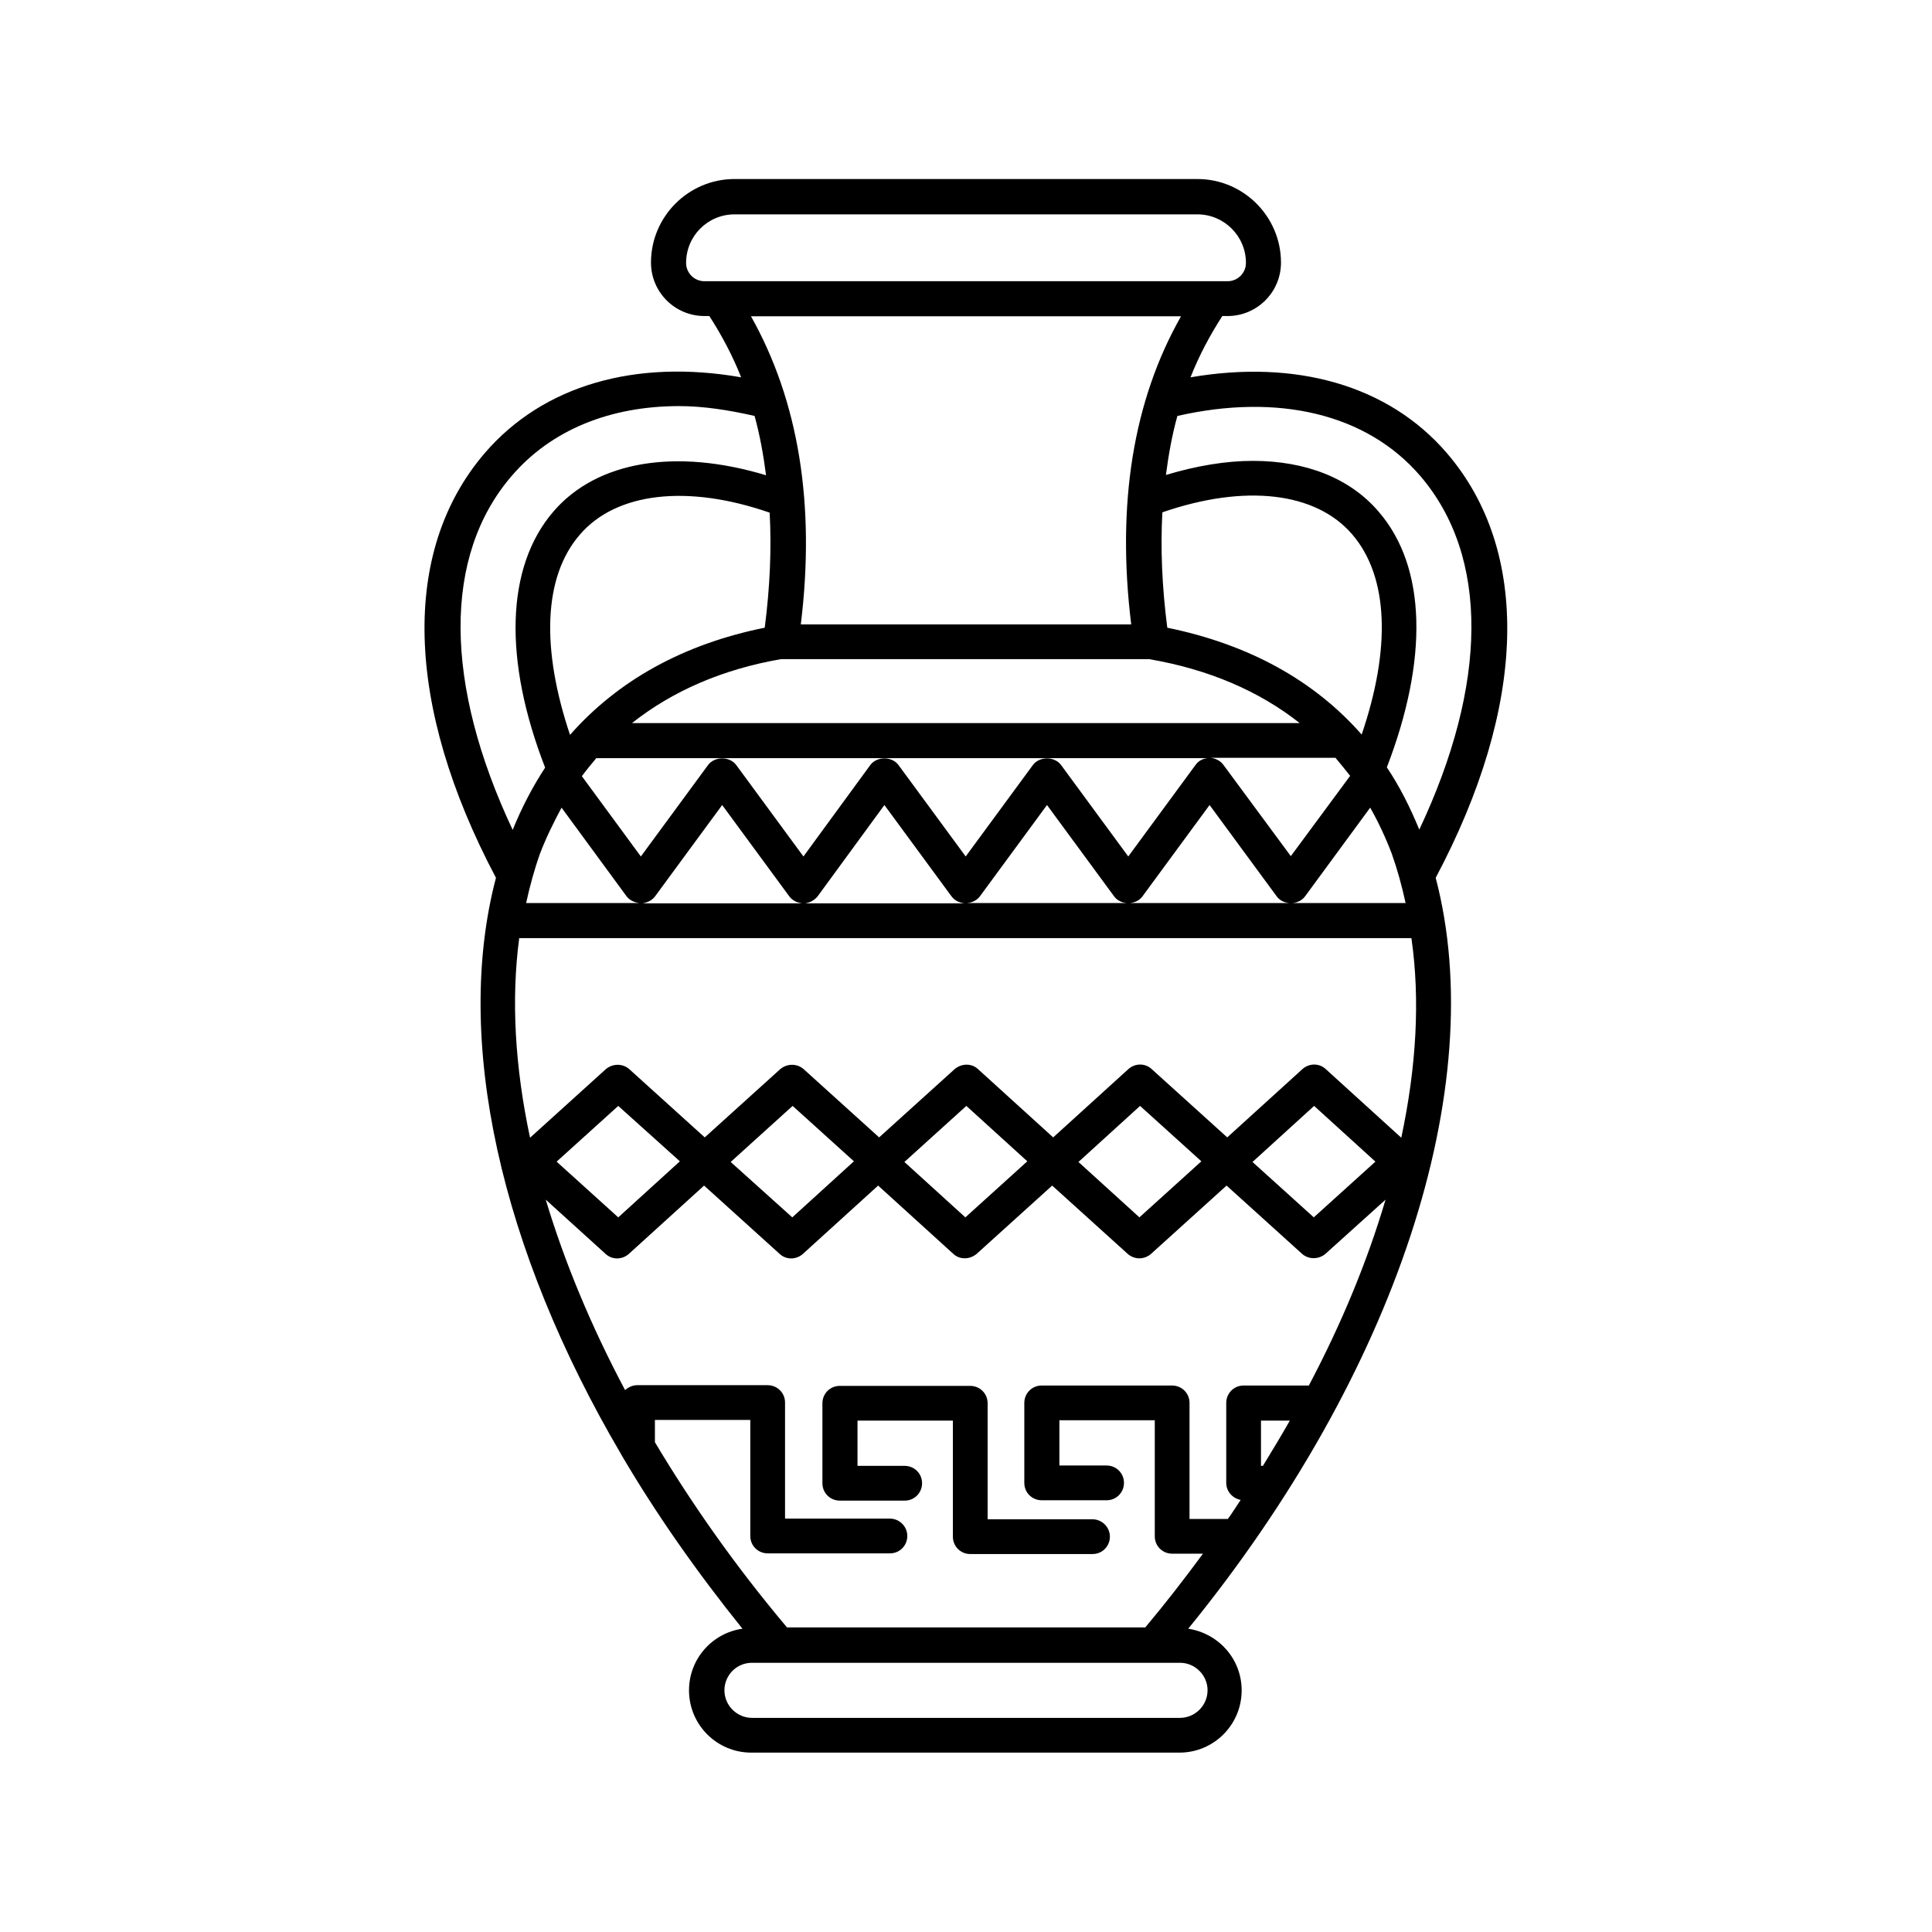 <?xml version="1.0" encoding="UTF-8"?>
<!-- Uploaded to: ICON Repo, www.svgrepo.com, Generator: ICON Repo Mixer Tools -->
<svg fill="#000000" width="800px" height="800px" version="1.1" viewBox="144 144 512 512" xmlns="http://www.w3.org/2000/svg">
 <g>
  <path d="m524.47 376.63c24.234-45.602 25.277-86.602 2.953-112.57-15.547-18.066-40.133-24.844-67.926-20.066 2.258-5.734 5.125-11.117 8.426-16.242h1.391c7.816 0 14.16-6.34 14.16-14.16 0-12.16-9.902-22.148-22.148-22.148l-122.66-0.004c-12.16 0-22.148 9.902-22.148 22.148 0 7.816 6.34 14.16 14.16 14.16h1.305c3.301 5.125 6.168 10.512 8.426 16.242-27.797-4.863-52.379 1.996-67.926 20.066-22.324 25.973-21.195 66.973 2.953 112.57-11.293 42.91 1.215 98.418 33.184 152.79 0 0.086 0.086 0.086 0.086 0.172 9.121 15.547 19.891 30.922 32.051 46.039-7.992 1.129-14.16 7.992-14.16 16.332 0 9.121 7.383 16.504 16.504 16.504h113.45c9.121 0 16.504-7.383 16.504-16.504 0-8.34-6.168-15.113-14.16-16.332 55.156-67.75 80.086-143.75 65.578-199zm-4.082-106.5c18.328 21.367 17.895 55.246-0.262 93.727-2.434-5.906-5.211-11.465-8.598-16.504 10.945-28.406 10.598-52.988-2.172-67.754-7.644-8.945-19.371-13.465-33.355-13.465-7.121 0-14.941 1.305-23.02 3.734 0.695-5.387 1.652-10.684 3.039-15.637 26.668-6.078 50.211-0.605 64.367 15.898zm-5.035 175.38-19.98-18.156c-1.738-1.652-4.43-1.652-6.254 0l-19.891 18.066-19.98-18.066c-1.738-1.652-4.43-1.652-6.254 0l-19.891 18.066-19.891-18.066c-1.738-1.652-4.43-1.562-6.254 0l-19.98 18.066-19.98-18.066c-1.738-1.562-4.43-1.562-6.254 0l-19.98 18.066-19.98-18.066c-1.738-1.562-4.43-1.562-6.254 0l-20.066 18.156c-3.996-18.762-5.039-36.57-2.867-52.898h236.44c2.352 16.328 1.309 34.137-2.684 52.898zm-24.496 65.668h-17.285c-2.606 0-4.606 2.086-4.606 4.606v21.195c0 2.258 1.652 4.082 3.82 4.516-1.129 1.652-2.172 3.387-3.387 5.039h-10.164v-30.75c0-2.606-2.086-4.606-4.606-4.606h-34.57c-2.606 0-4.606 2.086-4.606 4.606v21.195c0 2.606 2.086 4.606 4.606 4.606h17.199c2.606 0 4.606-2.086 4.606-4.606 0-2.606-2.086-4.606-4.606-4.606h-12.508v-11.988h25.277v30.75c0 2.606 2.086 4.606 4.606 4.606h8.164c-4.863 6.602-9.902 13.117-15.289 19.543h-94.941c-13.465-15.984-25.105-32.488-35.008-49.078v-5.906h25.277v30.75c0 2.606 2.086 4.606 4.606 4.606h32.398c2.606 0 4.606-2.086 4.606-4.606 0-2.519-2.086-4.606-4.606-4.606h-27.797v-30.75c0-2.606-2.086-4.606-4.606-4.606h-34.57c-1.215 0-2.344 0.52-3.215 1.305-9.035-17.023-16.07-33.965-21.02-50.469l15.809 14.332c1.738 1.652 4.43 1.652 6.254 0l19.891-18.066 19.98 18.066c1.738 1.652 4.43 1.652 6.254 0l19.891-18.066 19.891 18.066c1.738 1.652 4.43 1.562 6.254 0l19.98-18.066 19.98 18.066c0.867 0.781 1.996 1.215 3.129 1.215 1.129 0 2.258-0.434 3.129-1.215l19.98-18.066 19.98 18.066c1.738 1.562 4.43 1.562 6.254 0l15.895-14.332c-4.781 16.16-11.555 32.664-20.328 49.254zm-12.164 21.281h-0.52v-11.988h7.644c-2.258 3.996-4.691 7.992-7.125 11.988zm-181.02-246.78c9.641-11.207 28.492-13.379 50.293-5.82 0.52 9.555 0.086 19.719-1.305 30.488-21.543 4.344-38.914 13.984-51.598 28.406-7.641-22.762-7.117-41.871 2.609-53.074zm53.25 33.008h97.637c15.723 2.691 29.098 8.426 39.871 16.938h-176.95c10.77-8.512 23.973-14.246 39.438-16.938zm147.06 26.23c1.305 1.562 2.606 3.129 3.82 4.691l-15.723 21.281-17.895-24.234c-0.781-1.043-1.996-1.652-3.301-1.824h33.098zm-195.96 0h162.09c-1.305 0.086-2.519 0.695-3.301 1.824l-17.809 24.234-17.809-24.234c-1.738-2.344-5.734-2.344-7.469 0l-17.809 24.234-17.809-24.234c-1.738-2.344-5.734-2.344-7.469 0l-17.719 24.234-17.809-24.234c-1.738-2.344-5.734-2.344-7.469 0l-17.809 24.234-15.637-21.281c1.223-1.648 2.527-3.211 3.828-4.777zm15.551 36.656 17.809-24.234 17.809 24.234c0.781 1.043 1.996 1.652 3.387 1.824h-42.301c1.211-0.172 2.512-0.781 3.297-1.824zm43.082 0 17.719-24.234 17.809 24.234c0.781 1.043 1.996 1.652 3.387 1.824h-42.215c1.219-0.172 2.434-0.781 3.301-1.824zm43 0 17.809-24.234 17.809 24.234c1.738 2.344 5.734 2.344 7.469 0l17.809-24.234 17.809 24.234c1.738 2.344 5.734 2.344 7.469 0l17.285-23.539c2.172 3.82 4.082 7.906 5.734 12.246 1.477 4.168 2.691 8.598 3.648 13.031h-116.23c1.305-0.086 2.606-0.695 3.391-1.738zm101.2-42.91c-12.594-14.332-29.883-23.887-51.512-28.316-1.391-10.77-1.824-20.934-1.305-30.574 21.891-7.559 40.652-5.387 50.293 5.82 9.73 11.289 10.254 30.398 2.523 53.07zm-212.04 19.371 17.199 23.453c0.781 1.043 1.996 1.652 3.387 1.824h-29.969c0.957-4.43 2.172-8.859 3.648-13.031 1.652-4.34 3.648-8.336 5.734-12.246zm-1.305 93.812 16.332-14.766 16.332 14.68-16.332 14.855zm46.125 0.086 16.418-14.855 16.242 14.68-16.332 14.855zm46.039 0 16.418-14.855 16.156 14.68-16.418 14.855zm46.125 0 16.332-14.855 16.242 14.68-16.418 14.855zm46.125 0 16.332-14.855 16.242 14.766-16.332 14.766zm-150.1-238.27c0-7.121 5.734-12.855 12.855-12.855h122.65c7.035 0 12.855 5.734 12.855 12.855 0 2.691-2.172 4.863-4.863 4.863h-138.64c-2.691 0-4.863-2.172-4.863-4.863zm131.16 14.16c-12.684 22.324-17.113 49.773-13.203 81.652h-87.559c3.91-31.879-0.609-59.242-13.203-81.652zm-177.38 42.301c10.512-12.246 26.145-18.504 44.387-18.504 6.34 0 13.117 1.043 19.98 2.606 1.391 5.039 2.344 10.336 3.039 15.723-23.887-7.211-44.82-3.82-56.375 9.641-12.684 14.766-13.203 39.438-2.172 67.84-3.301 5.039-6.168 10.512-8.598 16.504-18.156-38.562-18.59-72.527-0.262-93.809zm184.41 321.83c0 3.996-3.301 7.297-7.297 7.297h-113.44c-3.996 0-7.297-3.301-7.297-7.297s3.215-7.297 7.297-7.297h113.45c3.992 0 7.293 3.301 7.293 7.297z"/>
  <path d="m405.73 515.88c0-2.606-2.086-4.606-4.606-4.606h-34.57c-2.606 0-4.606 2.086-4.606 4.606v21.195c0 2.606 2.086 4.606 4.606 4.606h17.199c2.606 0 4.606-2.086 4.606-4.606 0-2.606-2.086-4.606-4.606-4.606h-12.508v-11.988h25.277v30.75c0 2.606 2.086 4.606 4.606 4.606h32.398c2.606 0 4.606-2.086 4.606-4.606 0-2.519-2.086-4.606-4.606-4.606h-27.797z"/>
 </g>
</svg>